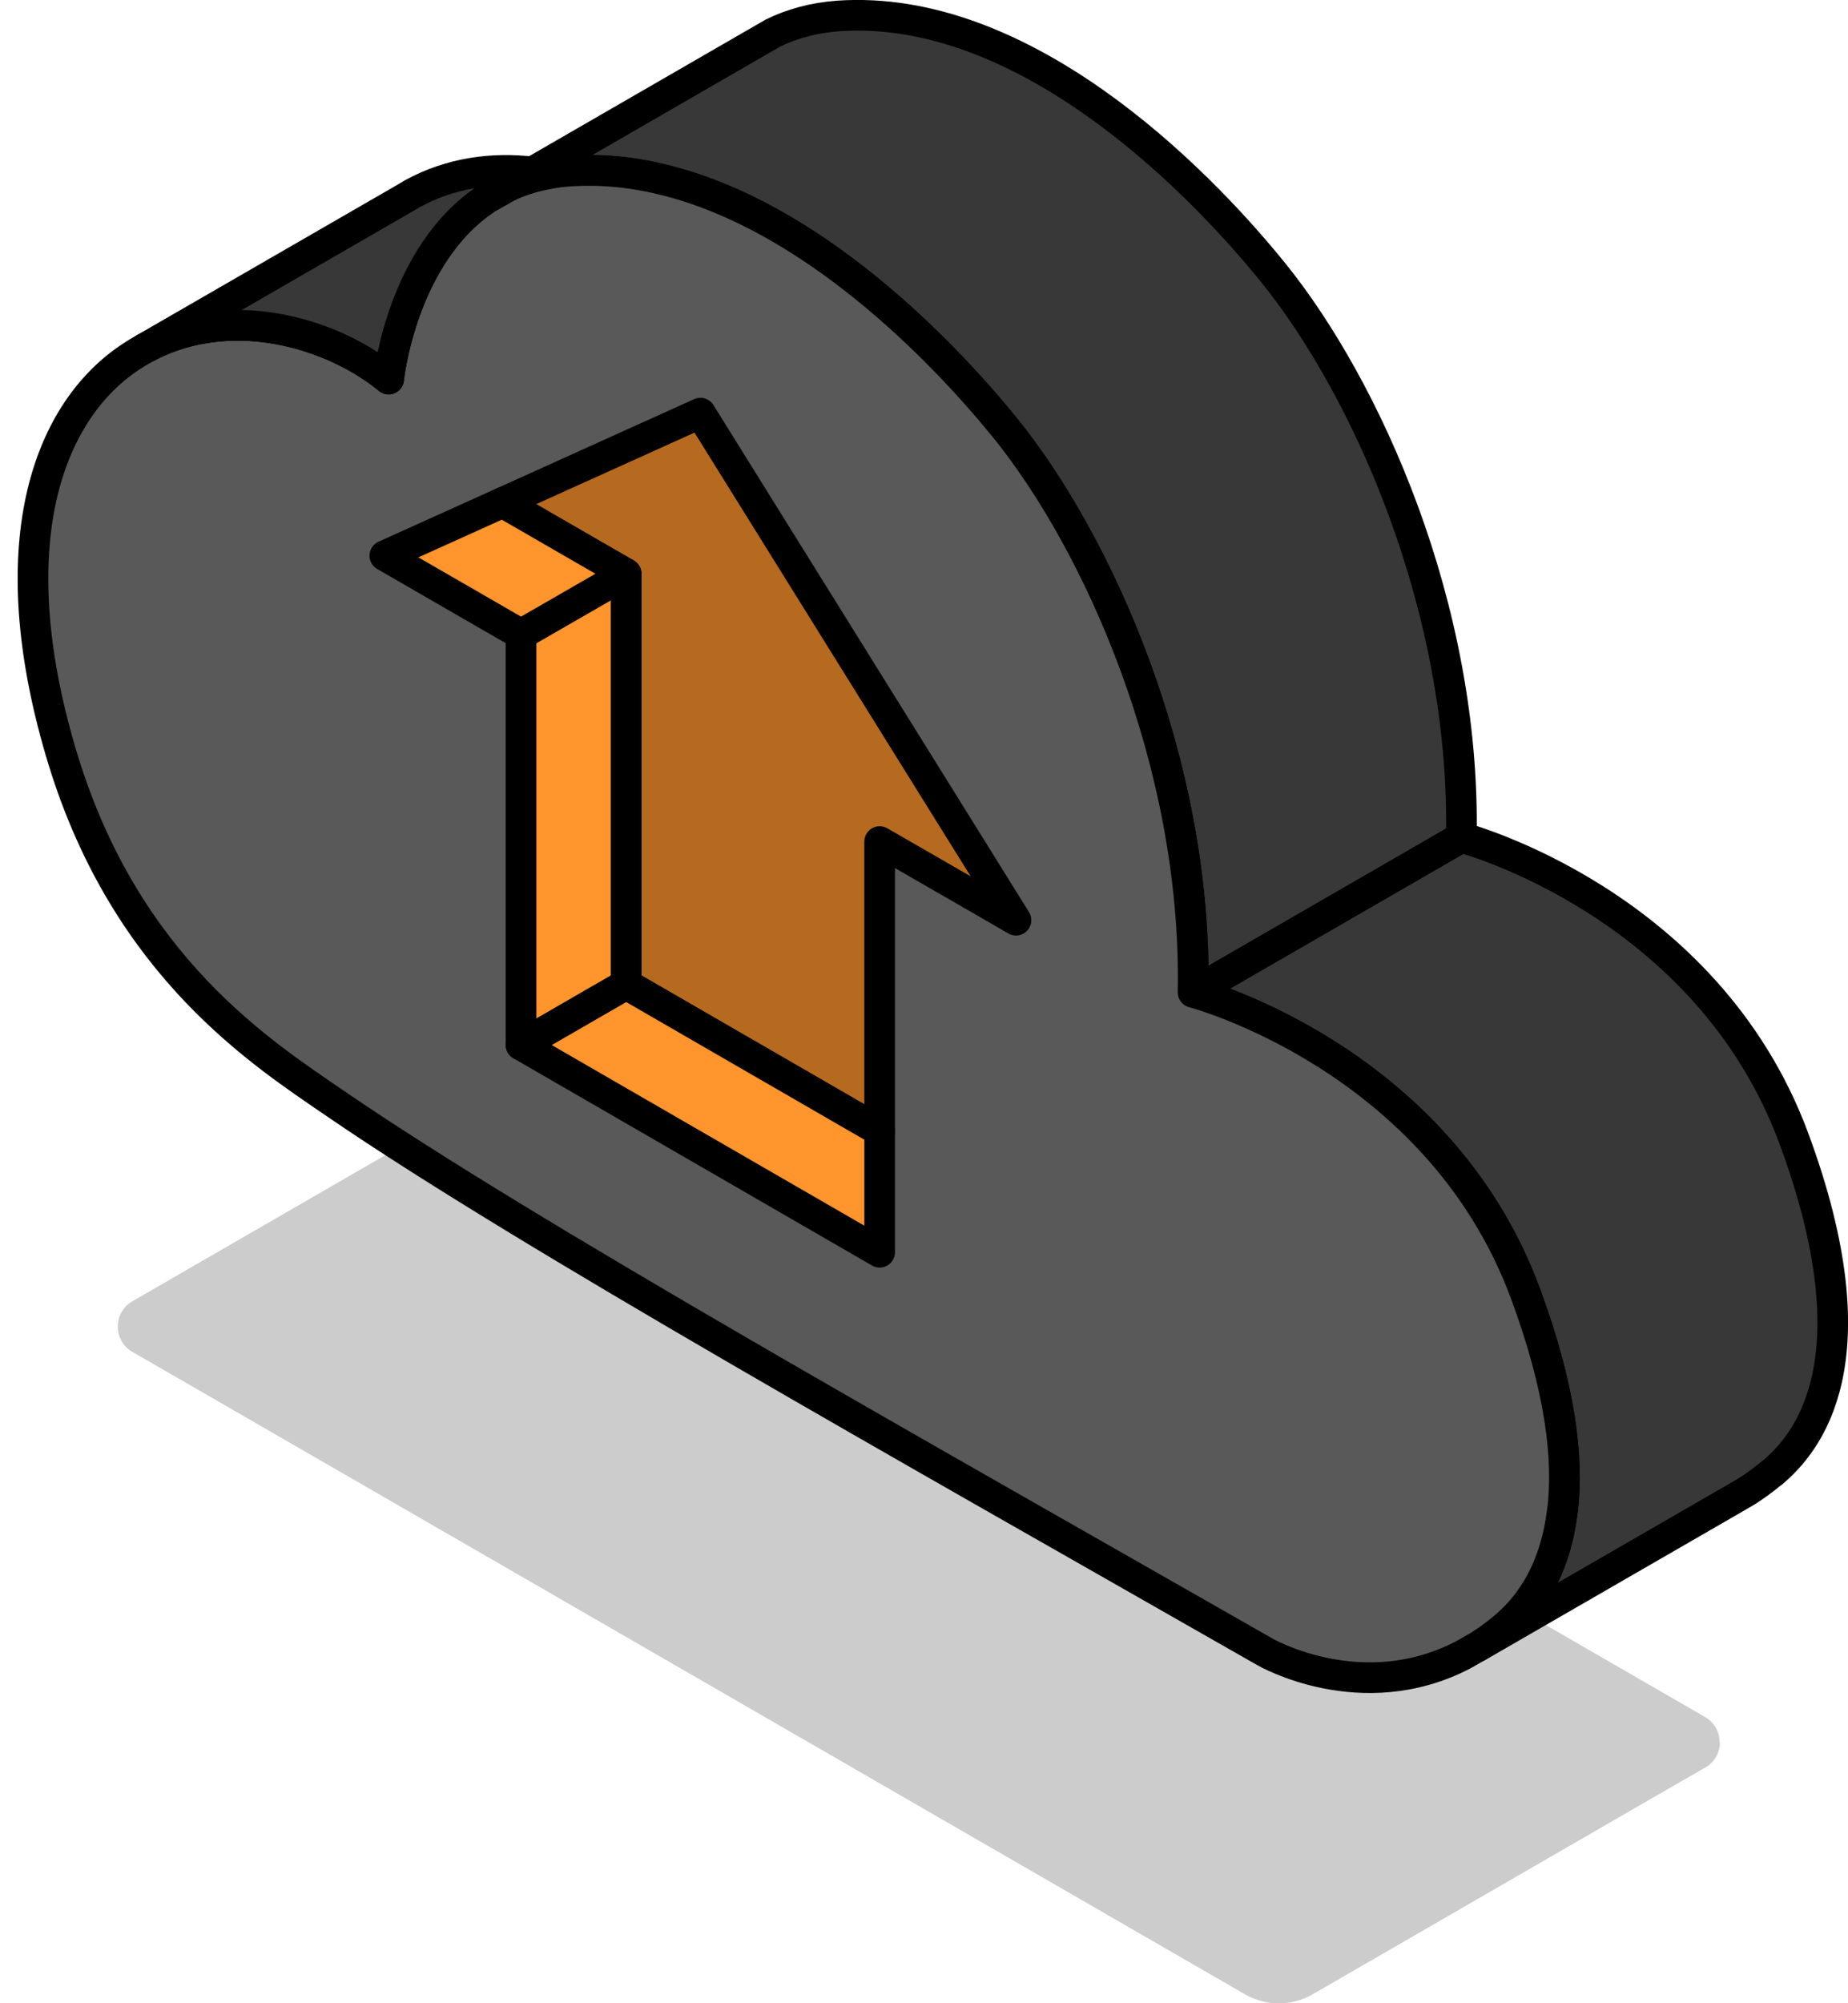 <?xml version="1.0" encoding="UTF-8"?><svg id="Layer_1" xmlns="http://www.w3.org/2000/svg" xmlns:xlink="http://www.w3.org/1999/xlink" viewBox="0 0 120.63 130.69"><defs><style>.cls-1{fill:#595959;}.cls-1,.cls-2,.cls-3,.cls-4,.cls-5,.cls-6{stroke:#000;stroke-linecap:round;stroke-linejoin:round;stroke-width:2px;}.cls-2{fill:#383838;}.cls-3{fill:#b56a1f;}.cls-7{opacity:.2;}.cls-4{filter:url(#outer-glow-3);}.cls-4,.cls-5,.cls-6{fill:#ff952c;}.cls-5{filter:url(#outer-glow-2);}.cls-6{filter:url(#outer-glow-1);}</style><filter id="outer-glow-1" filterUnits="userSpaceOnUse"><feOffset dx="0" dy="0"/><feGaussianBlur result="blur" stdDeviation="8"/><feFlood flood-color="#ff952c" flood-opacity="1"/><feComposite in2="blur" operator="in"/><feComposite in="SourceGraphic"/></filter><filter id="outer-glow-2" filterUnits="userSpaceOnUse"><feOffset dx="0" dy="0"/><feGaussianBlur result="blur-2" stdDeviation="8"/><feFlood flood-color="#ff952c" flood-opacity="1"/><feComposite in2="blur-2" operator="in"/><feComposite in="SourceGraphic"/></filter><filter id="outer-glow-3" filterUnits="userSpaceOnUse"><feOffset dx="0" dy="0"/><feGaussianBlur result="blur-3" stdDeviation="8"/><feFlood flood-color="#ff952c" flood-opacity="1"/><feComposite in2="blur-3" operator="in"/><feComposite in="SourceGraphic"/></filter></defs><path class="cls-7" d="M112.27,113.65c0,.64-.32,1.29-.95,1.65l-3.75,2.16-21.87,12.63c-1.38,.8-3.07,.8-4.45,0L12.39,90.35l-3.75-2.16c-.64-.37-.95-1.01-.95-1.65s.32-1.29,.95-1.65l25.62-14.79c1.38-.8,3.08-.8,4.45,0l72.59,41.91c.64,.37,.95,1.01,.95,1.65Z"/><g><path class="cls-2" d="M95.4,54.62l-17.52,10.11c.28-14.97-6.21-29.38-12.35-36.92-4.27-5.23-12.6-13.67-22.06-16.05-2.04-.53-4.14-.75-6.26-.61-.53,.03-1.02,.11-1.51,.2-.99,.18-1.88,.48-2.69,.88l1.76-1.02L49.41,2.76l1.04-.6c1.22-.6,2.64-1,4.27-1.12,11.94-.82,23.13,10.28,28.31,16.65,6.15,7.55,12.64,21.95,12.36,36.93Z"/><path class="cls-2" d="M115.68,96.07c-.56,.46-1.11,.87-1.67,1.22l-.77,.45-16.78,9.68c.57-.34,1.14-.75,1.7-1.23,1.29-1.08,3.33-3.28,3.84-7.7,.39-3.3-.11-7.86-2.43-14.12-5.72-15.45-21.69-19.63-21.69-19.63l17.52-10.11s15.96,4.18,21.69,19.62c5.41,14.61,.85,19.93-1.41,21.83Z"/><path class="cls-1" d="M101.99,98.49c-.51,4.42-2.55,6.63-3.84,7.7-.56,.47-1.13,.88-1.7,1.23l-.09,.05-.84,.48c-6.65,3.47-12.95-.19-12.95-.19-23.3-13.3-48.21-27.24-60.59-35.71-4.86-3.33-13.68-8.91-17.85-22.44C-.02,36.07,2.87,27.39,8.1,23.58c.28-.2,.56-.39,.84-.56l.48-.28c2.5-1.37,5.24-1.72,7.84-1.41,1.04,.13,2.07,.35,3.04,.68,1.95,.63,3.7,1.6,5.07,2.72,0,0,.81-8.1,6.41-11.79l1.23-.7c.81-.4,1.7-.7,2.69-.88,.48-.1,.98-.17,1.51-.2,2.12-.14,4.22,.09,6.26,.61,9.47,2.38,17.79,10.82,22.06,16.05,6.14,7.54,12.63,21.94,12.35,36.92,0,0,15.96,4.18,21.69,19.63,2.32,6.26,2.82,10.82,2.43,14.12Z"/><path class="cls-2" d="M34.77,11.22l-1.76,1.02-1.23,.7c-5.6,3.69-6.41,11.79-6.41,11.79-1.37-1.12-3.12-2.09-5.07-2.72-.98-.32-2-.55-3.04-.68-2.6-.31-5.35,.04-7.84,1.41L26.44,12.92l.49-.29c2.5-1.37,5.24-1.72,7.84-1.41Z"/></g><g><polygon class="cls-3" points="66.32 60.03 64.28 58.85 57.42 54.9 57.42 73.77 40.87 64.21 40.87 37.43 32.81 32.78 45.72 26.95 64.28 56.75 66.32 60.03"/><polygon class="cls-6" points="57.42 73.77 57.42 81.69 34.01 68.17 40.87 64.21 57.42 73.77"/><polygon class="cls-5" points="40.87 37.43 40.87 64.21 34.01 68.17 34.01 41.38 40.87 37.43"/><polygon class="cls-4" points="40.87 37.43 34.01 41.38 25.12 36.25 32.81 32.78 40.87 37.43"/></g></svg>